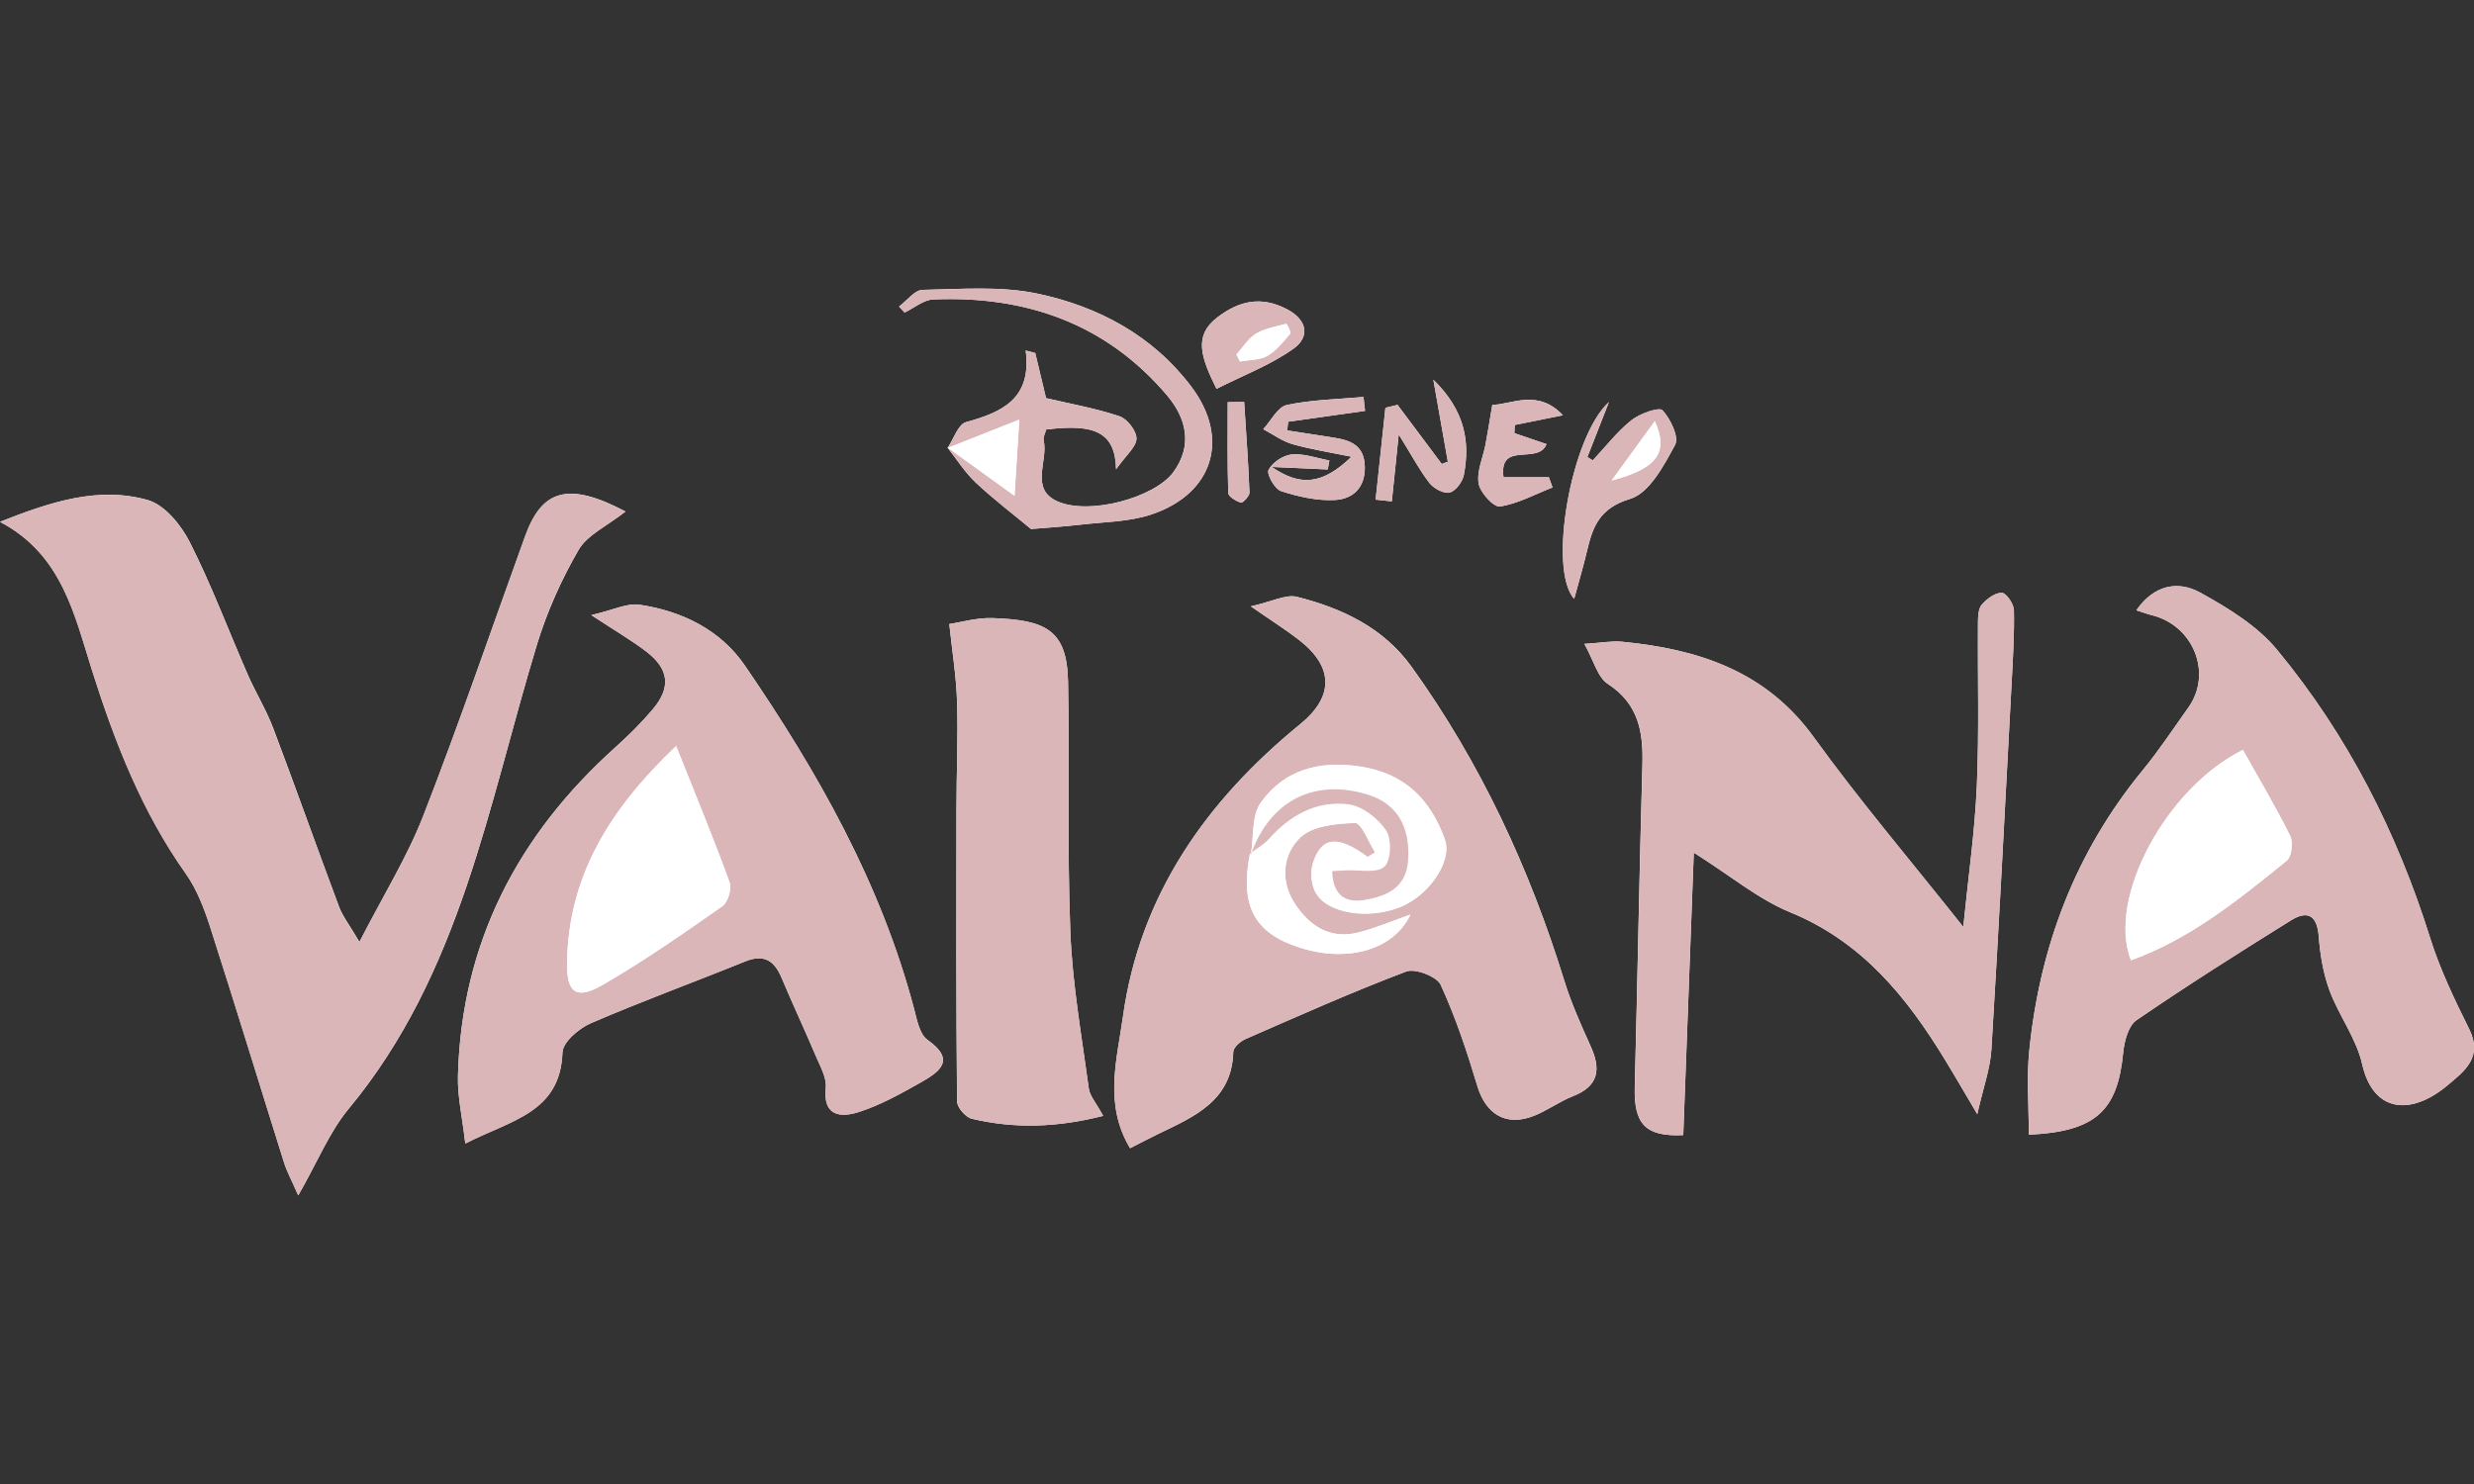 <svg width="120" height="72" viewBox="0 0 120 72" fill="none" xmlns="http://www.w3.org/2000/svg">
<rect x="0" y="0" width="120" height="72" fill="#333333" stroke="none"/>
<g clip-path="url(#clip0_4054_4111)">
<path d="M45.971 21.732L45.943 21.696C46.4 22.274 46.798 22.916 47.331 23.416C48.201 24.232 49.157 24.957 50.008 25.665C50.757 25.602 51.588 25.55 52.415 25.454C53.562 25.319 54.767 25.319 55.841 24.96C58.845 23.961 59.675 21.275 57.792 18.77C55.92 16.282 53.273 14.861 50.297 14.241C48.511 13.868 46.601 14.027 44.748 14.063C44.361 14.072 43.987 14.59 43.606 14.873C43.698 14.97 43.786 15.066 43.877 15.162C44.34 14.943 44.793 14.548 45.262 14.527C49.756 14.337 53.648 15.698 56.599 19.173C57.539 20.281 57.868 21.6 56.913 22.907C56.009 24.141 52.832 25.02 51.277 24.319C49.938 23.717 50.848 22.365 50.623 21.371C50.584 21.203 50.705 21.001 50.745 20.838C53.115 20.543 54.092 20.977 54.134 22.768C54.627 22.07 55.123 21.672 55.123 21.275C55.123 20.901 54.673 20.317 54.296 20.194C53.121 19.802 51.889 19.586 50.736 19.315C50.556 18.568 50.386 17.845 50.212 17.126C50.057 17.086 49.905 17.044 49.75 17.005C50.054 19.345 48.612 19.998 46.856 20.48C46.473 20.585 46.257 21.296 45.965 21.729L45.971 21.732ZM30.34 24.816C27.544 23.343 26.287 23.768 25.475 26.011C23.838 30.534 22.283 35.086 20.539 39.567C19.754 41.581 18.589 43.451 17.436 45.703C16.934 44.848 16.62 44.453 16.45 44.002C15.367 41.111 14.338 38.2 13.246 35.312C12.911 34.43 12.406 33.614 12.026 32.747C11.089 30.603 10.267 28.402 9.211 26.312C8.791 25.481 7.994 24.497 7.173 24.262C4.769 23.578 2.441 24.355 0.004 25.316C3.025 26.911 3.613 29.835 4.486 32.581C5.584 36.035 6.887 39.377 9.007 42.376C9.549 43.141 9.902 44.065 10.194 44.965C11.42 48.774 12.583 52.598 13.784 56.416C13.918 56.841 14.137 57.241 14.469 57.997C15.409 56.356 15.975 54.929 16.909 53.8C22.356 47.233 23.674 39.064 26.041 31.289C26.528 29.691 27.227 28.125 28.064 26.68C28.484 25.954 29.436 25.529 30.346 24.813L30.34 24.816ZM60.676 29.419C61.735 30.154 62.408 30.576 63.028 31.061C64.705 32.37 64.696 33.804 63.074 35.128C58.51 38.853 55.288 43.421 54.469 49.331C54.183 51.394 53.532 53.568 54.816 55.706C55.312 55.456 55.75 55.224 56.197 55.007C57.944 54.167 59.754 53.399 59.821 51.033C59.827 50.816 60.162 50.521 60.412 50.412C62.998 49.283 65.575 48.13 68.213 47.133C68.645 46.971 69.698 47.377 69.884 47.781C70.608 49.358 71.162 51.027 71.661 52.692C72.072 54.062 73.06 54.673 74.408 54.134C75.062 53.875 75.644 53.438 76.298 53.182C77.555 52.689 77.658 51.876 77.159 50.771C76.687 49.726 76.213 48.669 75.875 47.576C74.189 42.126 71.816 37.01 68.472 32.355C67.103 30.449 65.1 29.507 62.907 28.956C62.377 28.823 61.72 29.182 60.679 29.416L60.676 29.419ZM28.685 29.844C29.862 30.618 30.635 31.067 31.341 31.605C32.461 32.461 32.561 33.355 31.648 34.43C31.098 35.08 30.48 35.688 29.844 36.261C25.082 40.542 22.377 45.787 22.213 52.207C22.189 53.213 22.426 54.227 22.569 55.48C24.796 54.342 27.179 53.983 27.282 51.06C27.3 50.56 28.082 49.891 28.66 49.642C31.119 48.579 33.642 47.66 36.124 46.652C37.04 46.278 37.548 46.585 37.904 47.425C38.449 48.717 39.045 49.991 39.593 51.282C39.797 51.764 40.104 52.297 40.053 52.773C39.907 54.182 40.801 54.227 41.668 53.947C42.715 53.61 43.704 53.056 44.668 52.511C45.572 51.999 46.385 51.433 44.985 50.449C44.605 50.181 44.48 49.485 44.34 48.958C42.73 42.861 39.666 37.456 36.133 32.295C34.941 30.555 33.091 29.651 31.019 29.338C30.422 29.248 29.759 29.594 28.685 29.841V29.844ZM76.846 31.238C77.311 32.069 77.491 32.861 77.984 33.18C79.478 34.153 79.709 35.511 79.663 37.098C79.514 42.31 79.429 47.525 79.292 52.737C79.246 54.531 79.803 55.161 81.644 55.073C81.811 50.59 81.979 46.089 82.155 41.367C83.95 42.499 85.289 43.629 86.838 44.264C90.328 45.697 92.485 48.374 94.341 51.418C94.804 52.174 95.245 52.945 95.905 54.056C96.201 52.746 96.532 51.846 96.59 50.927C96.949 45.026 97.253 39.118 97.567 33.213C97.631 32.012 97.707 30.808 97.682 29.606C97.676 29.302 97.311 28.772 97.098 28.763C96.775 28.751 96.374 29.055 96.13 29.329C95.957 29.525 95.942 29.898 95.939 30.196C95.918 32.843 96 35.496 95.884 38.139C95.784 40.386 95.461 42.626 95.227 44.974C92.662 41.741 90.191 38.835 87.967 35.758C85.645 32.548 82.365 31.494 78.674 31.136C78.194 31.088 77.701 31.187 76.839 31.241L76.846 31.238ZM98.409 55.052C101.656 54.902 102.709 53.887 102.983 51.075C103.038 50.524 103.229 49.771 103.628 49.497C106.077 47.817 108.591 46.227 111.113 44.658C111.935 44.146 112.394 44.411 112.47 45.441C112.537 46.326 112.689 47.236 112.996 48.064C113.447 49.277 114.293 50.382 114.573 51.62C115.117 54.038 116.979 54.101 118.689 52.677C119.554 51.957 120.448 51.292 119.76 49.916C119.052 48.488 118.352 47.034 117.877 45.523C116.27 40.389 113.87 35.664 110.438 31.515C109.482 30.359 108.07 29.498 106.725 28.754C105.67 28.17 104.501 28.348 103.622 29.609C103.959 29.718 104.169 29.796 104.385 29.85C106.403 30.353 107.322 32.674 106.147 34.325C105.417 35.351 104.723 36.405 103.926 37.375C100.661 41.352 98.936 45.935 98.428 50.984C98.297 52.297 98.406 53.631 98.406 55.052H98.409ZM53.508 54.14C53.161 53.499 52.859 53.173 52.811 52.815C52.47 50.292 52.017 47.766 51.916 45.23C51.755 41.181 51.886 37.122 51.804 33.069C51.755 30.561 50.727 30.079 48.149 29.989C47.367 29.962 46.576 30.199 46.044 30.278C46.181 31.584 46.385 32.819 46.421 34.056C46.476 35.803 46.394 37.552 46.391 39.299C46.385 44.011 46.375 48.723 46.421 53.435C46.421 53.73 46.838 54.209 47.136 54.279C49.202 54.769 51.262 54.709 53.502 54.14H53.508ZM76.356 29.055C76.596 28.161 76.809 27.456 76.976 26.74C77.256 25.553 77.579 24.653 79.073 24.204C80.001 23.924 80.71 22.584 81.251 21.582C81.452 21.209 81.029 20.32 80.637 19.905C80.479 19.736 79.535 20.067 79.131 20.392C78.434 20.95 77.877 21.681 77.259 22.338C77.171 22.283 77.083 22.229 76.995 22.175C77.344 21.287 77.691 20.398 78.041 19.51C76.204 21.172 75.069 27.631 76.359 29.058L76.356 29.055ZM64.401 22.777C64.428 22.633 64.452 22.485 64.48 22.341C63.871 22.229 63.251 21.994 62.657 22.049C62.243 22.085 61.714 22.44 61.531 22.798C61.425 23.006 61.833 23.729 62.137 23.828C62.971 24.096 63.88 24.307 64.748 24.259C65.597 24.213 66.214 23.693 66.199 22.663C66.184 21.57 65.472 21.35 64.614 21.221C63.886 21.112 63.159 20.995 62.435 20.883C62.45 20.742 62.465 20.603 62.481 20.462C63.725 20.287 64.967 20.11 66.211 19.935C66.187 19.709 66.162 19.486 66.135 19.26C64.894 19.372 63.628 19.39 62.417 19.649C61.969 19.745 61.65 20.414 61.273 20.823C61.747 21.073 62.195 21.407 62.7 21.552C63.634 21.814 64.602 21.964 65.554 22.16C64.145 23.521 63.068 23.608 61.687 22.654C62.8 22.705 63.6 22.741 64.398 22.777H64.401ZM75.811 20.149C74.582 18.836 73.295 19.64 72.385 19.64C72.251 20.426 72.163 21.001 72.053 21.573C71.931 22.208 71.621 22.868 71.722 23.464C71.795 23.9 72.458 24.62 72.756 24.572C73.632 24.436 74.46 23.979 75.306 23.647C75.245 23.482 75.184 23.319 75.126 23.154H72.927C72.692 21.365 74.609 22.581 75.014 21.546C74.46 21.359 73.958 21.187 73.456 21.016C73.462 20.883 73.465 20.751 73.471 20.618C74.25 20.462 75.032 20.302 75.811 20.146V20.149ZM66.725 24.241C66.987 24.268 67.249 24.298 67.51 24.325C67.608 23.364 67.708 22.404 67.845 21.076C68.487 22.112 68.855 22.816 69.339 23.437C69.546 23.702 70.039 23.967 70.316 23.897C70.608 23.822 70.94 23.376 71.004 23.045C71.317 21.413 71.049 19.914 69.525 18.423C69.799 19.977 70.015 21.187 70.228 22.401C70.13 22.437 70.03 22.473 69.932 22.512C69.217 21.555 68.502 20.6 67.787 19.643C67.593 19.691 67.395 19.736 67.2 19.784C67.042 21.269 66.884 22.756 66.725 24.241ZM59.006 18.866C60.317 18.201 61.656 17.701 62.767 16.897C63.503 16.364 63.454 15.542 62.423 15.003C61.16 14.34 60.089 14.602 59.045 15.4C57.892 16.282 58.239 17.312 59.006 18.866ZM60.348 19.504C60.083 19.507 59.815 19.51 59.55 19.513C59.55 20.983 59.529 22.452 59.578 23.921C59.584 24.093 59.955 24.316 60.193 24.388C60.278 24.415 60.612 24.066 60.606 23.897C60.549 22.431 60.439 20.971 60.348 19.507V19.504Z" fill="white"/>
<path d="M30.338 24.816C29.429 25.532 28.476 25.957 28.056 26.683C27.22 28.128 26.517 29.697 26.033 31.293C23.669 39.067 22.348 47.236 16.902 53.803C15.967 54.929 15.399 56.356 14.461 58C14.133 57.244 13.911 56.844 13.777 56.419C12.578 52.605 11.412 48.778 10.186 44.968C9.897 44.068 9.541 43.144 9 42.379C6.879 39.383 5.573 36.038 4.478 32.584C3.605 29.838 3.021 26.912 -0.004 25.319C2.433 24.358 4.758 23.581 7.165 24.265C7.986 24.5 8.784 25.481 9.203 26.315C10.256 28.402 11.078 30.603 12.018 32.75C12.398 33.617 12.903 34.433 13.238 35.315C14.331 38.203 15.362 41.111 16.442 44.005C16.61 44.457 16.926 44.851 17.428 45.706C18.584 43.454 19.747 41.584 20.532 39.57C22.278 35.089 23.83 30.537 25.467 26.014C26.279 23.771 27.536 23.346 30.332 24.819L30.338 24.816Z" fill="#DBB6B8"/>
<path d="M60.674 29.42C61.715 29.188 62.372 28.827 62.901 28.959C65.092 29.513 67.094 30.453 68.466 32.358C71.813 37.014 74.184 42.129 75.869 47.579C76.207 48.672 76.682 49.729 77.153 50.774C77.652 51.879 77.549 52.692 76.292 53.186C75.638 53.442 75.057 53.878 74.403 54.137C73.055 54.673 72.066 54.065 71.655 52.695C71.156 51.027 70.602 49.362 69.878 47.784C69.693 47.38 68.643 46.974 68.208 47.137C65.57 48.133 62.992 49.286 60.406 50.416C60.157 50.524 59.822 50.819 59.816 51.036C59.749 53.403 57.938 54.167 56.192 55.01C55.745 55.227 55.306 55.459 54.81 55.709C53.526 53.574 54.178 51.4 54.464 49.335C55.282 43.424 58.504 38.856 63.069 35.132C64.69 33.807 64.699 32.374 63.023 31.064C62.402 30.579 61.73 30.157 60.671 29.423L60.674 29.42ZM60.677 41.452L60.628 41.407C60.135 43.948 60.826 45.264 63.038 45.971C65.408 46.733 67.63 46.05 68.412 44.369C67.599 44.653 66.765 45.014 65.895 45.237C64.526 45.586 63.531 44.941 62.81 43.849C62.077 42.737 62.226 41.458 63.05 40.648C63.634 40.073 64.809 39.949 65.728 39.928C66.041 39.922 66.376 40.85 66.698 41.349L66.336 41.578C64.894 40.506 64.097 40.573 63.68 41.882C63.546 42.304 63.598 42.897 63.805 43.285C64.359 44.33 66.394 44.631 67.946 43.993C69.303 43.433 70.459 41.792 70.079 40.72C69.397 38.817 68.156 37.519 65.977 37.188C63.984 36.887 62.293 37.339 61.152 38.941C60.701 39.573 60.817 40.6 60.677 41.446V41.452Z" fill="#DBB6B8"/>
<path d="M28.685 29.844C29.756 29.597 30.422 29.251 31.018 29.341C33.09 29.654 34.944 30.558 36.133 32.298C39.666 37.459 42.73 42.864 44.34 48.961C44.48 49.488 44.601 50.184 44.985 50.452C46.384 51.433 45.575 52.002 44.668 52.514C43.704 53.059 42.718 53.613 41.668 53.95C40.801 54.23 39.906 54.185 40.052 52.776C40.101 52.297 39.797 51.767 39.593 51.286C39.045 49.994 38.449 48.723 37.904 47.428C37.548 46.588 37.04 46.281 36.124 46.655C33.641 47.663 31.119 48.582 28.66 49.645C28.082 49.895 27.297 50.563 27.282 51.063C27.178 53.986 24.796 54.345 22.569 55.483C22.426 54.23 22.188 53.219 22.213 52.21C22.377 45.791 25.085 40.542 29.844 36.264C30.48 35.692 31.095 35.086 31.648 34.433C32.561 33.358 32.461 32.464 31.341 31.609C30.635 31.07 29.862 30.621 28.685 29.847V29.844ZM32.798 36.197C29.521 39.308 27.565 42.554 27.507 46.721C27.486 48.172 27.948 48.528 29.235 47.784C31.238 46.628 33.139 45.297 35.035 43.972C35.309 43.782 35.507 43.129 35.391 42.813C34.63 40.714 33.772 38.648 32.798 36.2V36.197Z" fill="#DBB6B8"/>
<path d="M76.844 31.238C77.702 31.184 78.198 31.085 78.678 31.133C82.369 31.494 85.65 32.545 87.971 35.755C90.195 38.832 92.666 41.738 95.231 44.971C95.465 42.623 95.788 40.386 95.888 38.136C96.004 35.493 95.925 32.843 95.943 30.193C95.943 29.898 95.961 29.525 96.135 29.326C96.378 29.049 96.78 28.748 97.102 28.76C97.318 28.766 97.68 29.299 97.687 29.603C97.711 30.805 97.635 32.009 97.571 33.21C97.258 39.115 96.953 45.023 96.594 50.924C96.54 51.843 96.205 52.743 95.91 54.053C95.252 52.942 94.808 52.171 94.346 51.415C92.487 48.374 90.329 45.697 86.842 44.261C85.293 43.626 83.955 42.496 82.159 41.364C81.983 46.086 81.816 50.587 81.648 55.07C79.81 55.161 79.251 54.531 79.296 52.734C79.43 47.522 79.518 42.307 79.667 37.095C79.713 35.508 79.482 34.15 77.988 33.177C77.495 32.858 77.315 32.066 76.85 31.235L76.844 31.238Z" fill="#DBB6B8"/>
<path d="M98.408 55.053C98.408 53.634 98.295 52.297 98.429 50.985C98.937 45.935 100.665 41.352 103.927 37.375C104.724 36.402 105.418 35.348 106.148 34.325C107.323 32.675 106.401 30.353 104.387 29.85C104.171 29.796 103.961 29.718 103.623 29.609C104.502 28.348 105.671 28.17 106.726 28.754C108.071 29.498 109.483 30.359 110.439 31.515C113.871 35.664 116.272 40.389 117.878 45.523C118.353 47.037 119.05 48.492 119.762 49.916C120.446 51.292 119.555 51.957 118.691 52.677C116.984 54.101 115.121 54.035 114.574 51.62C114.294 50.382 113.448 49.277 112.998 48.064C112.69 47.236 112.538 46.327 112.471 45.441C112.395 44.411 111.936 44.147 111.114 44.658C108.592 46.23 106.078 47.82 103.629 49.497C103.23 49.771 103.039 50.521 102.984 51.075C102.713 53.887 101.66 54.899 98.411 55.053H98.408ZM103.361 46.592C106.255 45.547 108.589 43.644 110.916 41.759C111.157 41.563 111.239 40.868 111.084 40.554C110.378 39.133 109.562 37.766 108.789 36.384C105.047 38.239 102.184 43.614 103.361 46.592Z" fill="#DBB6B8"/>
<path d="M53.505 54.14C51.265 54.709 49.205 54.769 47.139 54.278C46.838 54.206 46.427 53.727 46.424 53.435C46.379 48.723 46.388 44.011 46.394 39.298C46.394 37.552 46.476 35.803 46.424 34.056C46.388 32.819 46.184 31.584 46.047 30.277C46.576 30.199 47.37 29.961 48.153 29.988C50.73 30.079 51.755 30.561 51.807 33.069C51.886 37.122 51.758 41.18 51.919 45.23C52.02 47.766 52.473 50.292 52.814 52.815C52.863 53.173 53.164 53.502 53.511 54.14H53.505Z" fill="#DBB6B8"/>
<path d="M45.968 21.732C46.26 21.299 46.473 20.588 46.859 20.483C48.615 20.001 50.057 19.348 49.753 17.008C49.908 17.047 50.06 17.089 50.215 17.128C50.389 17.848 50.559 18.571 50.739 19.317C51.889 19.588 53.124 19.805 54.299 20.197C54.676 20.323 55.126 20.904 55.126 21.278C55.126 21.675 54.63 22.073 54.137 22.771C54.098 20.98 53.121 20.543 50.748 20.841C50.708 21.004 50.586 21.205 50.626 21.374C50.851 22.365 49.941 23.717 51.28 24.322C52.835 25.023 56.015 24.141 56.915 22.91C57.871 21.603 57.542 20.284 56.602 19.176C53.651 15.701 49.759 14.34 45.265 14.53C44.793 14.551 44.34 14.945 43.88 15.165C43.789 15.069 43.701 14.973 43.609 14.876C43.99 14.593 44.364 14.072 44.75 14.066C46.603 14.03 48.514 13.871 50.3 14.244C53.273 14.864 55.923 16.285 57.795 18.773C59.678 21.278 58.847 23.963 55.844 24.963C54.767 25.322 53.565 25.322 52.418 25.457C51.59 25.553 50.76 25.605 50.011 25.668C49.159 24.963 48.204 24.238 47.334 23.419C46.801 22.919 46.403 22.277 45.952 21.702C46.938 22.416 47.921 23.123 49.211 24.057C49.296 22.675 49.354 21.774 49.442 20.362C48.021 20.925 46.999 21.329 45.974 21.735L45.968 21.732Z" fill="#DBB6B8"/>
<path d="M76.354 29.055C75.064 27.631 76.198 21.169 78.036 19.507C77.686 20.396 77.34 21.284 76.99 22.172C77.078 22.226 77.166 22.28 77.254 22.335C77.869 21.678 78.426 20.947 79.126 20.39C79.53 20.064 80.471 19.733 80.632 19.902C81.024 20.32 81.45 21.206 81.246 21.579C80.705 22.582 79.996 23.922 79.068 24.201C77.577 24.65 77.251 25.55 76.971 26.737C76.804 27.45 76.594 28.158 76.351 29.052L76.354 29.055ZM78.173 23.313C80.425 22.723 80.939 21.922 80.267 20.435C79.615 21.329 79.016 22.154 78.173 23.313Z" fill="#DBB6B8"/>
<path d="M64.398 22.777C63.598 22.741 62.798 22.705 61.687 22.654C63.069 23.608 64.143 23.521 65.555 22.16C64.602 21.964 63.635 21.814 62.7 21.552C62.195 21.41 61.748 21.073 61.273 20.823C61.651 20.413 61.973 19.745 62.417 19.649C63.629 19.39 64.891 19.372 66.136 19.26C66.16 19.486 66.184 19.709 66.212 19.935C64.967 20.109 63.726 20.287 62.481 20.462C62.466 20.603 62.451 20.742 62.436 20.883C63.163 20.998 63.887 21.112 64.614 21.22C65.469 21.35 66.184 21.57 66.2 22.663C66.215 23.689 65.597 24.213 64.748 24.259C63.884 24.304 62.971 24.096 62.138 23.828C61.833 23.729 61.426 23.006 61.532 22.798C61.715 22.44 62.244 22.085 62.658 22.049C63.251 21.997 63.872 22.229 64.481 22.34C64.453 22.485 64.429 22.633 64.401 22.777H64.398Z" fill="#DBB6B8"/>
<path d="M75.808 20.148C75.029 20.305 74.247 20.465 73.469 20.621C73.462 20.754 73.459 20.886 73.453 21.019C73.955 21.19 74.457 21.359 75.011 21.549C74.606 22.584 72.689 21.368 72.924 23.156H75.124C75.185 23.322 75.245 23.485 75.303 23.65C74.457 23.982 73.63 24.436 72.753 24.575C72.455 24.62 71.792 23.903 71.719 23.467C71.618 22.87 71.929 22.211 72.051 21.576C72.16 21.004 72.248 20.431 72.382 19.643C73.292 19.643 74.579 18.839 75.808 20.151V20.148Z" fill="#DBB6B8"/>
<path d="M66.723 24.241C66.881 22.756 67.039 21.269 67.197 19.784C67.392 19.736 67.59 19.691 67.785 19.643C68.5 20.6 69.215 21.555 69.93 22.512C70.027 22.476 70.127 22.44 70.225 22.401C70.009 21.188 69.796 19.977 69.522 18.423C71.046 19.914 71.311 21.413 71.001 23.045C70.937 23.377 70.605 23.822 70.313 23.897C70.036 23.967 69.543 23.702 69.336 23.437C68.853 22.819 68.484 22.112 67.842 21.076C67.706 22.404 67.608 23.364 67.508 24.325C67.246 24.298 66.984 24.268 66.723 24.241Z" fill="#DBB6B8"/>
<path d="M59.005 18.866C58.239 17.312 57.892 16.282 59.045 15.4C60.089 14.602 61.16 14.34 62.422 15.003C63.454 15.542 63.503 16.364 62.766 16.897C61.656 17.701 60.32 18.2 59.005 18.866ZM59.973 17.204C60.031 17.315 60.089 17.427 60.147 17.538C60.594 17.457 61.099 17.478 61.47 17.267C61.908 17.017 62.246 16.584 62.581 16.189C62.636 16.123 62.413 15.704 62.389 15.71C61.887 15.84 61.349 15.93 60.916 16.192C60.536 16.424 60.28 16.858 59.97 17.204H59.973Z" fill="#DBB6B8"/>
<path d="M60.345 19.505C60.439 20.968 60.549 22.431 60.603 23.895C60.609 24.063 60.275 24.412 60.19 24.385C59.949 24.313 59.578 24.093 59.575 23.919C59.526 22.449 59.548 20.98 59.548 19.511C59.812 19.508 60.08 19.505 60.345 19.502V19.505Z" fill="#DBB6B8"/>
<path d="M60.678 41.451C60.821 40.605 60.703 39.579 61.153 38.946C62.294 37.344 63.986 36.893 65.979 37.194C68.157 37.525 69.399 38.823 70.081 40.726C70.464 41.798 69.305 43.439 67.948 43.999C66.396 44.637 64.36 44.333 63.806 43.291C63.599 42.903 63.548 42.309 63.681 41.888C64.095 40.581 64.896 40.512 66.338 41.584L66.7 41.355C66.374 40.855 66.043 39.928 65.729 39.934C64.81 39.952 63.636 40.078 63.052 40.654C62.227 41.463 62.078 42.743 62.811 43.854C63.532 44.947 64.527 45.592 65.897 45.242C66.767 45.02 67.601 44.661 68.413 44.375C67.631 46.055 65.41 46.736 63.039 45.977C60.831 45.269 60.137 43.954 60.633 41.412C60.94 41.18 61.293 40.991 61.542 40.711C62.574 39.551 63.867 38.835 65.401 39.025C66.073 39.106 66.846 39.711 67.236 40.298C67.515 40.72 67.473 41.771 67.144 42.057C66.761 42.391 65.909 42.195 65.261 42.231C65.078 42.24 64.896 42.252 64.619 42.267C64.646 43.394 65.218 43.824 66.168 43.667C67.257 43.49 68.215 43.083 68.3 41.734C68.404 40.102 67.759 39.003 66.374 38.567C63.767 37.742 61.594 38.847 60.678 41.454V41.451Z" fill="white"/>
<path d="M32.796 36.197C33.769 38.645 34.624 40.711 35.388 42.809C35.504 43.126 35.303 43.779 35.032 43.969C33.137 45.297 31.235 46.624 29.233 47.781C27.949 48.521 27.486 48.169 27.504 46.718C27.562 42.551 29.522 39.305 32.796 36.194V36.197Z" fill="white"/>
<path d="M103.362 46.591C102.184 43.616 105.048 38.242 108.79 36.384C109.563 37.763 110.378 39.133 111.084 40.554C111.24 40.867 111.157 41.563 110.917 41.758C108.586 43.646 106.255 45.549 103.362 46.591Z" fill="white"/>
<path d="M45.968 21.732C46.993 21.326 48.015 20.922 49.436 20.359C49.348 21.771 49.29 22.672 49.205 24.054C47.915 23.123 46.932 22.413 45.946 21.699C45.94 21.693 45.968 21.729 45.968 21.729V21.732Z" fill="white"/>
<path d="M78.172 23.313C79.015 22.157 79.614 21.332 80.265 20.435C80.938 21.922 80.424 22.723 78.172 23.313Z" fill="white"/>
<path d="M59.973 17.204C60.283 16.858 60.539 16.424 60.919 16.192C61.348 15.93 61.89 15.84 62.392 15.71C62.416 15.704 62.638 16.123 62.583 16.189C62.249 16.584 61.908 17.017 61.473 17.267C61.102 17.478 60.596 17.457 60.149 17.538C60.091 17.427 60.033 17.315 59.976 17.204H59.973Z" fill="white"/>
<path d="M60.678 41.452C61.594 38.841 63.767 37.739 66.374 38.564C67.762 39.001 68.404 40.103 68.3 41.732C68.215 43.081 67.257 43.484 66.168 43.665C65.218 43.821 64.643 43.391 64.619 42.265C64.896 42.25 65.078 42.237 65.261 42.228C65.909 42.192 66.761 42.388 67.144 42.054C67.473 41.768 67.516 40.717 67.236 40.295C66.846 39.708 66.073 39.103 65.401 39.022C63.864 38.832 62.571 39.549 61.543 40.708C61.293 40.988 60.94 41.178 60.633 41.41L60.681 41.455L60.678 41.452Z" fill="#DBB6B8"/>
</g>
<defs>
<clipPath id="clip0_4054_4111">
<rect width="120" height="44" fill="white" transform="translate(0 14)"/>
</clipPath>
</defs>
</svg>
